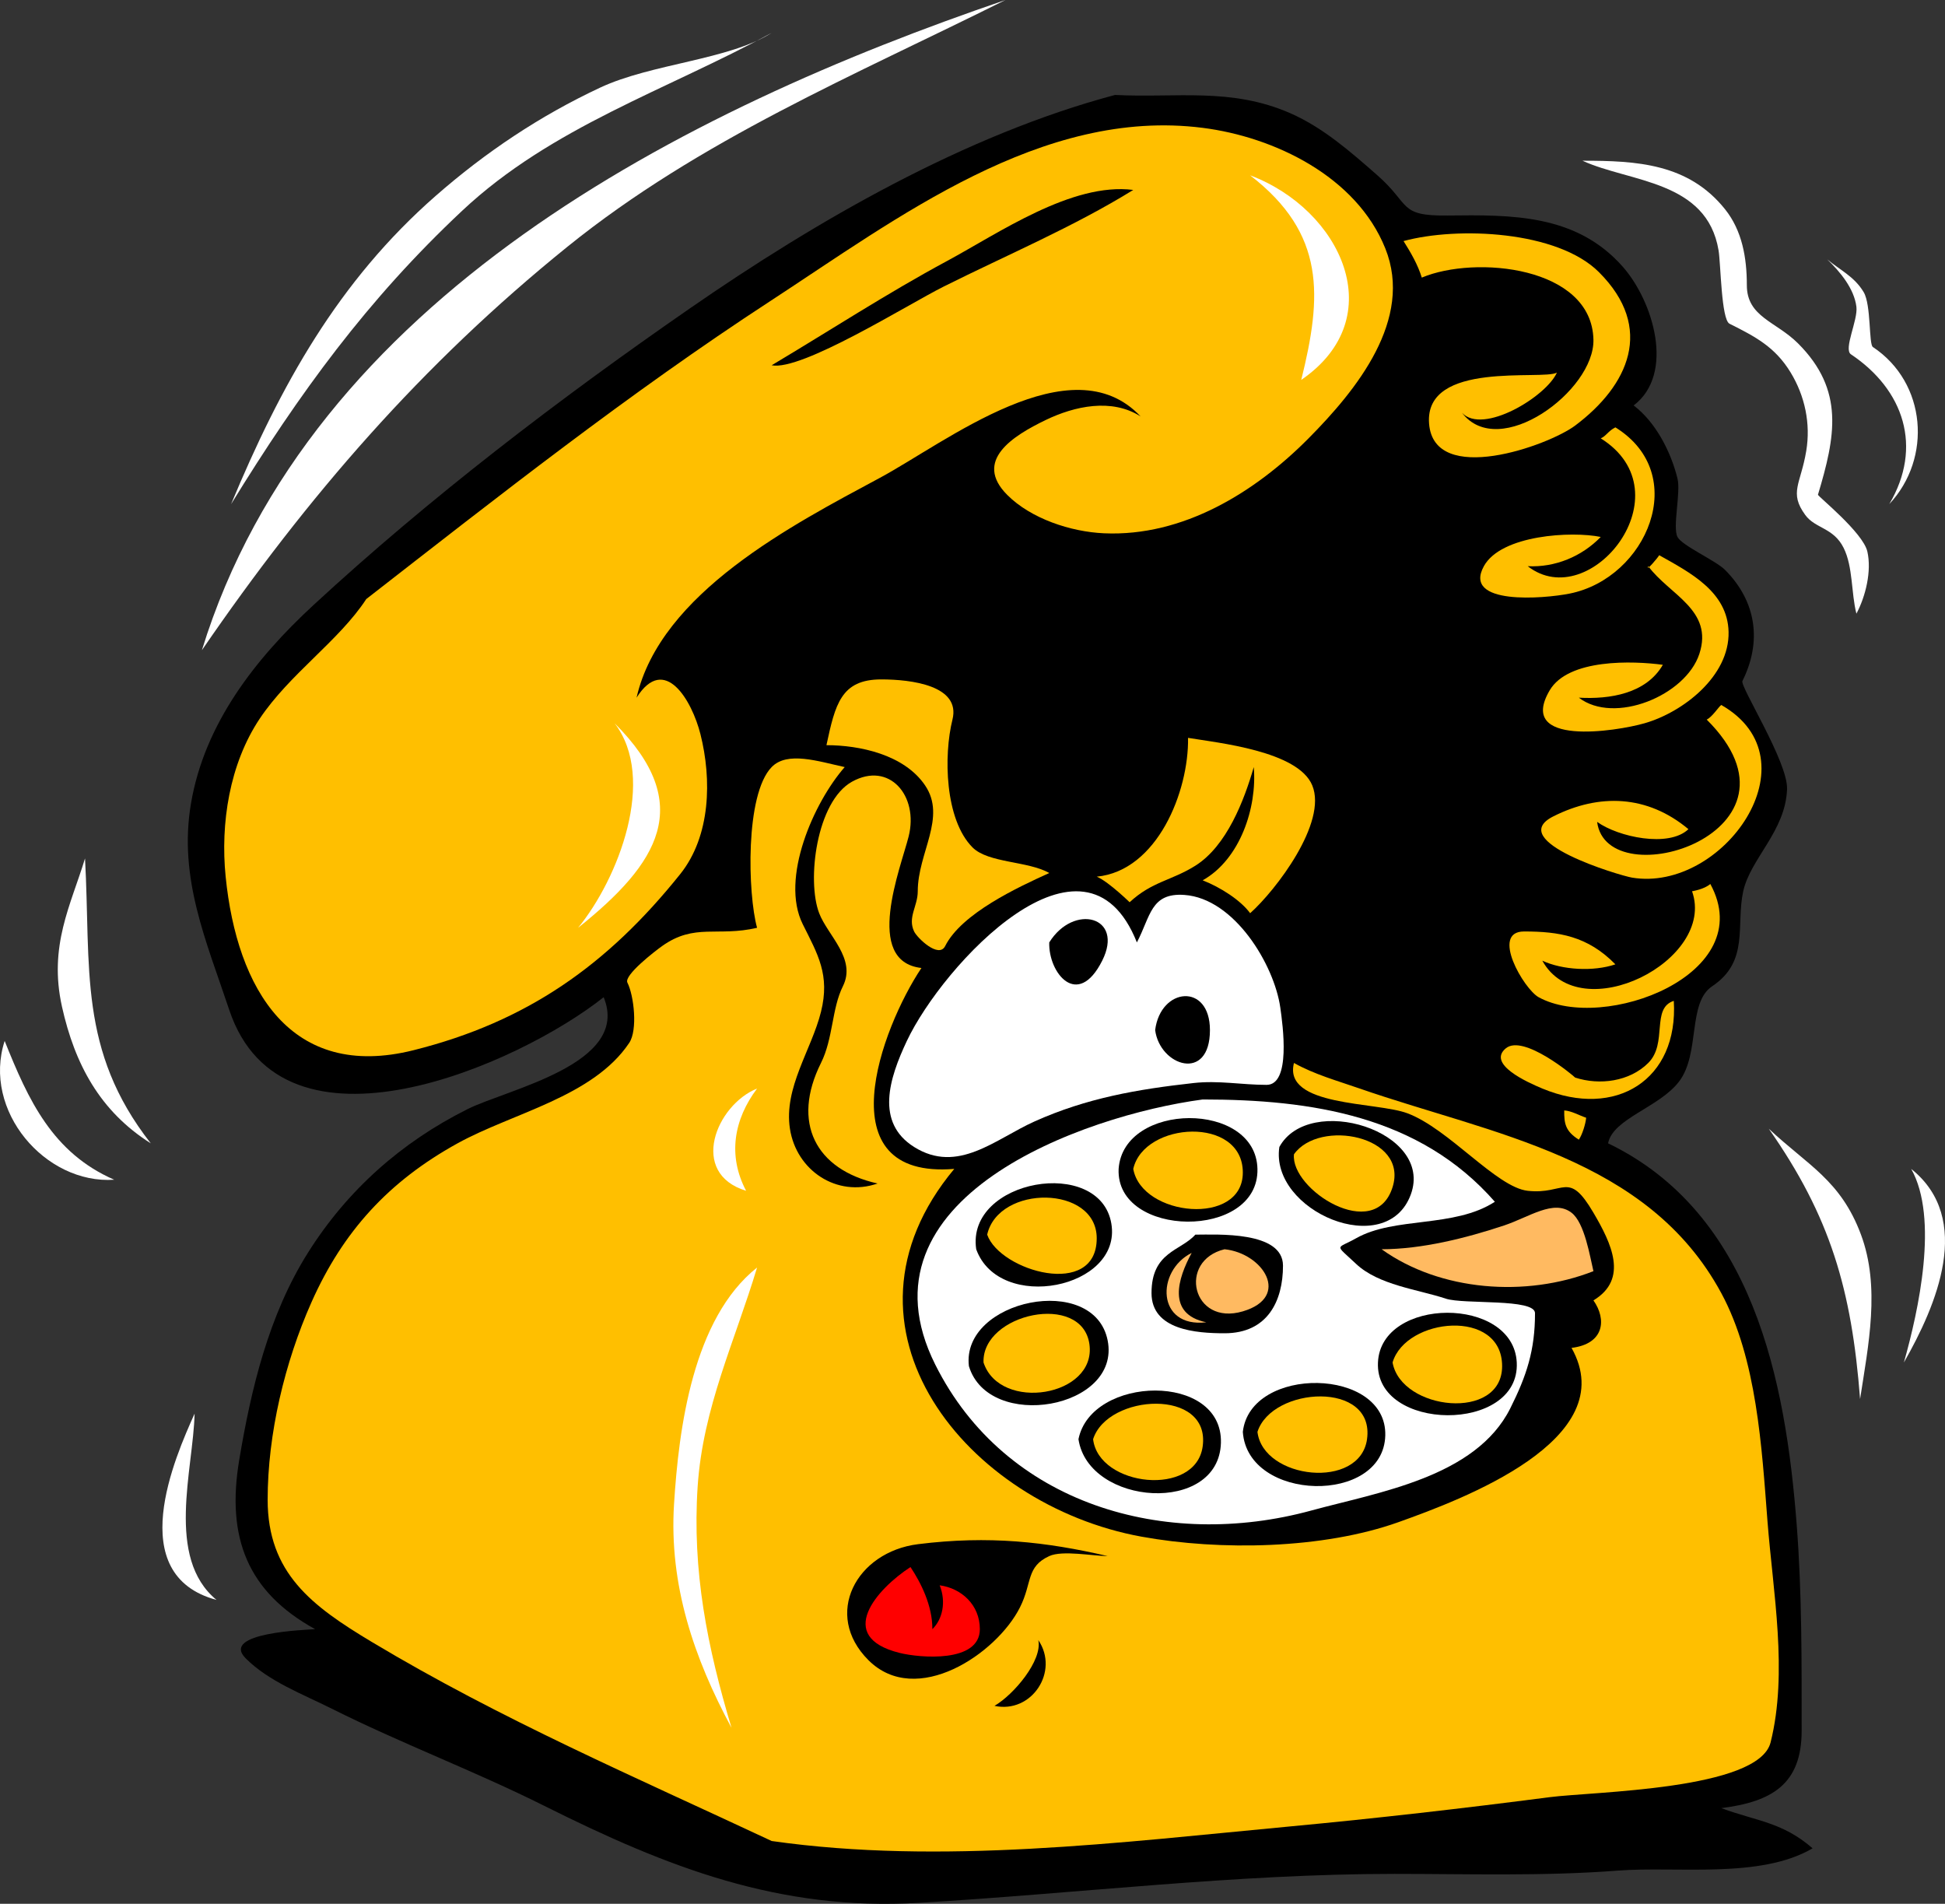 <?xml version="1.0"?><svg width="270.452" height="264.693" xmlns="http://www.w3.org/2000/svg">

 <rect width="100%" height="100%" fill="#333333" stroke="none"/>

 <g>
  <title>Layer 1</title>
  <path fill="black" id="path3" d="m155.04,13.202c8.526,0.436 16.127,-1.076 24.374,2.539c4.555,1.996 8.366,5.352 12.063,8.588c4.743,4.153 2.928,5.71 9.774,5.634c8.915,-0.099 17.904,-0.226 24.384,7.11c4.285,4.851 7.283,14.921 1.522,19.298c3.09,2.335 5.192,6.48 6.096,10.156c0.481,1.958 -0.708,6.756 0,8.127c0.627,1.214 5.31,3.281 6.601,4.57c4.371,4.368 5.171,9.982 2.426,15.462c-0.363,0.726 6.332,11.246 6.209,15.01c-0.19,5.849 -5.092,9.664 -6.095,14.221c-1.041,4.729 0.892,9.733 -4.317,13.204c-3.443,2.295 -1.647,9.302 -4.572,13.205c-2.732,3.645 -9.216,5.156 -9.904,8.633c20.211,9.748 24.686,33.032 26.229,53.033c0.738,9.558 0.688,19.055 0.688,28.639c0,7.382 -4.064,9.863 -11.175,10.761c5.035,1.849 8.485,1.936 12.697,5.584c-7.259,4.282 -18.935,2.472 -27.093,3.1c-10.317,0.795 -20.708,0.456 -31.055,0.456c-22.011,0 -44.175,2.737 -66.146,4.024c-19.386,1.136 -34.905,-4.904 -52.06,-13.481c-9.699,-4.849 -19.886,-8.672 -29.554,-13.509c-4.074,-2.038 -8.771,-3.796 -11.966,-6.998c-3.604,-3.61 8.443,-3.953 9.649,-4.063c-9.412,-5.173 -12.349,-12.742 -10.557,-23.488c1.655,-9.927 4.107,-20.175 9.545,-28.82c5.504,-8.751 13.032,-15.408 22.218,-19.997c5.583,-2.789 22.729,-6.271 18.917,-15.554c-11.759,9.342 -44.658,23.974 -52.067,1.75c-3.194,-9.58 -7.071,-18.312 -5.32,-28.665c1.879,-11.116 8.951,-20.14 17.05,-27.618c16.155,-14.917 34.187,-28.68 52.271,-41.198c17.625,-12.2 38.339,-24.168 59.168,-29.713"/>
  <path fill="#FFFFFF" id="path5" d="m158.084,131.026c1.91,-3.62 1.912,-6.93 6.606,-6.601c6.972,0.488 12.492,9.736 13.334,15.649c0.355,2.498 1.496,10.758 -1.907,10.758c-3.455,0 -6.651,-0.644 -10.158,-0.254c-7.835,0.871 -14.85,2.087 -22.093,5.334c-5.45,2.443 -10.674,7.378 -16.759,3.555c-5.423,-3.408 -3.46,-9.541 -1.017,-14.727c4.994,-10.597 24.755,-31.937 31.994,-13.714"/>
  <path fill="#FFBF00" id="path7" d="m157.074,125.44c3.131,-2.9 5.796,-2.982 9.139,-5.078c4.357,-2.732 6.799,-9.091 8.123,-13.712c0.486,5.645 -1.916,12.843 -7.104,15.743c2.494,0.977 5.292,2.779 6.601,4.573c3.559,-3.171 10.778,-12.6 8.634,-17.777c-1.981,-4.785 -13.111,-5.91 -17.27,-6.602c0.123,7.44 -4.269,18.477 -12.696,19.299c1.692,0.694 4.927,3.903 4.573,3.554"/>
  <path fill="#FFBF00" id="path9" d="m107.299,255.961c23.53,3.357 48.54,0.179 72.115,-2.03c12.026,-1.127 24.087,-2.511 36.065,-4.065c6.041,-0.784 29.062,-0.991 30.722,-7.616c2.436,-9.717 0.327,-20.935 -0.434,-30.766c-0.79,-10.212 -1.478,-22.55 -6.425,-31.702c-10.237,-18.938 -31.916,-22.057 -50.274,-28.439c-3.109,-1.081 -6.311,-1.965 -9.143,-3.557c-1.554,6.111 11.433,5.368 15.779,6.998c5.78,2.168 12.377,10.293 16.723,10.777c5.168,0.576 5.626,-2.932 9.14,3.047c2.494,4.243 4.92,9.227 0,12.188c1.861,2.638 1.519,6.056 -3.046,6.604c7.19,12.767 -15.319,21.104 -24.056,24.226c-10.476,3.742 -24.778,4.008 -35.727,2.022c-24.217,-4.392 -44.507,-29.007 -26.046,-51.133c-18.044,1.476 -10.146,-19.588 -4.568,-27.933c-8.101,-0.917 -2.88,-13.906 -1.778,-18.285c1.422,-5.651 -2.688,-10.493 -7.875,-7.616c-4.935,2.738 -6.318,13.708 -4.567,18.284c1.187,3.101 5.21,6.325 3.299,10.155c-1.555,3.117 -1.349,7.268 -3.046,10.665c-4.129,8.266 -0.787,14.834 7.872,16.761c-5.689,1.968 -11.304,-1.825 -12.191,-7.619c-0.875,-5.711 3.004,-10.968 4.32,-16.251c1.28,-5.141 -0.447,-7.985 -2.54,-12.189c-3.164,-6.358 1.551,-16.95 5.838,-21.837c-3.679,-0.799 -7.975,-2.242 -10.158,0c-3.71,3.81 -3.327,17.63 -2.028,22.345c-5.513,1.289 -8.671,-0.69 -13.208,2.541c-1.009,0.718 -5.335,4.061 -4.823,5.079c0.916,1.82 1.447,6.594 0.254,8.379c-5.023,7.511 -16.193,9.731 -23.869,13.966c-9.59,5.291 -15.939,12.262 -20.313,22.091c-3.714,8.345 -6.095,18.32 -6.095,27.455c0,10.214 6.154,14.787 14.476,19.777c17.963,10.77 36.726,18.831 55.607,27.678"/>
  <path fill="#FFFFFF" id="path11" d="m105.271,176.226c-3.088,10.264 -7.533,19.498 -8.26,30.416c-0.785,11.781 1.34,22.352 4.704,33.575c-5.225,-9.698 -8.688,-19.854 -7.993,-31.056c0.655,-10.546 2.612,-25.84 11.549,-32.935"/>
  <path id="path13" d="m154.022,216.346c-1.992,0 -6.29,-0.843 -8.123,0c-3.229,1.483 -2.349,3.686 -4.063,7.112c-3.234,6.461 -14.413,14.011 -21.077,7.362c-6.371,-6.357 -1.7,-15.054 6.896,-16.129c9.859,-1.232 17.796,-0.332 26.367,1.655"/>
  <path fill="#FF0000" id="path15" d="m126.602,217.871c-4.662,3.033 -10.567,9.674 -1.525,11.935c2.854,0.713 11.17,1.419 11.17,-3.301c0,-3.395 -2.585,-5.688 -5.583,-6.095c0.927,2.324 0.388,4.734 -1.017,6.094c0.011,-3.289 -1.606,-6.471 -3.045,-8.633"/>
  <path id="path17" d="m144.377,228.028c2.957,4.345 -0.906,10.259 -6.096,9.143c2.698,-1.57 6.698,-6.32 6.096,-9.143"/>
  <path fill="#FFFFFF" id="path19" d="m105.271,151.342c-3.217,4.287 -4.119,9.3 -1.524,14.219c-8.008,-2.452 -4.168,-11.927 1.524,-14.219"/>
  <path id="path21" d="m160.624,143.215c0.751,-5.963 7.618,-6.607 7.618,0c0,7.293 -6.963,5.022 -7.618,0"/>
  <path id="path23" d="m145.899,131.026c3.408,-5.467 10.459,-3.618 7.362,2.54c-3.418,6.798 -7.505,1.694 -7.362,-2.54"/>
  <path fill="#FFFFFF" id="path25" d="m167.231,152.863c15.112,0 30.174,2.278 40.629,14.223c-5.69,3.684 -13.894,2.023 -19.302,5.078c-2.758,1.558 -3.036,0.695 0,3.554c3.154,2.969 8.606,3.55 12.473,4.836c2.501,0.832 12.412,-0.059 12.412,2.021c0,5.135 -1.148,8.661 -3.441,13.233c-4.806,9.588 -18.342,11.657 -27.68,14.208c-20.217,5.523 -42.527,-0.783 -52.281,-20.303c-11.572,-23.158 20.58,-34.631 37.19,-36.85"/>
  <path fill="#FFBA61" id="path27" d="m192.111,173.687c8.16,5.846 20.087,6.724 29.456,3.048c-0.479,-1.98 -1.212,-6.721 -3.046,-8.127c-2.489,-1.909 -5.852,0.601 -9.396,1.778c-5.32,1.768 -11.415,3.292 -17.014,3.301"/>
  <path fill="#FFBF00" id="path29" d="m114.917,103.603c1.219,-5.676 2.021,-9.143 7.62,-9.143c4.144,0 11.087,0.84 9.902,5.589c-1.244,4.984 -1.066,13.905 2.795,17.773c2.187,2.19 7.727,1.873 10.665,3.556c-4.368,1.983 -12.19,5.611 -14.475,10.157c-0.892,1.773 -3.891,-1.134 -4.317,-2.03c-0.931,-1.958 0.507,-3.505 0.507,-5.588c0,-5.362 4.049,-10.259 1.015,-14.728c-2.921,-4.304 -9.147,-5.586 -13.712,-5.586"/>
  <path id="path33" d="m184.495,125.948c5.251,4.208 6.338,13.183 0.512,17.267c2.453,-5.494 0.625,-11.777 -0.512,-17.267"/>
  <path id="path35" d="m192.111,131.536c3.769,3.733 2.313,9.226 -2.026,11.679c1.478,-3.765 2.36,-8.43 2.026,-11.679"/>
  <path fill="#FFBF00" id="path37" d="m219.027,149.819c3.399,1.105 7.563,0.557 10.162,-2.033c2.744,-2.733 0.355,-7.611 3.553,-8.633c0.667,10.985 -8.068,16.443 -18.282,12.188c-2.151,-0.896 -7.707,-3.405 -5.078,-5.588c2.448,-2.031 9.427,3.823 9.645,4.066"/>
  <path fill="#FFBF00" id="path39" d="m217.506,154.389c0.983,0.045 2.106,0.701 3.05,1.015c-0.076,0.854 -0.536,2.341 -1.018,3.048c-1.891,-1.18 -2.052,-2.281 -2.032,-4.063"/>
  <path fill="#FFBF00" id="path41" d="m216.489,51.801c-1.481,3.347 -10.312,8.703 -13.201,5.586c5.143,6.753 18.437,-3.052 18.279,-10.158c-0.225,-10.194 -16.423,-11.77 -23.866,-8.633c-0.545,-1.776 -1.514,-3.462 -2.538,-5.08c7.505,-2.042 21.388,-1.447 27.167,4.318c7.812,7.791 4.102,15.779 -3.299,21.331c-3.757,2.818 -19.627,8.468 -20.317,-0.255c-0.7,-8.856 15.825,-5.978 17.775,-7.109"/>
  <path fill="#FFBF00" id="path43" d="m224.619,59.418c10.54,6.523 4.358,20.957 -6.35,23.108c-3.615,0.726 -14.941,1.655 -11.938,-3.807c2.399,-4.363 12.231,-4.897 16.252,-4.064c-2.648,2.729 -6.358,4.259 -10.156,4.064c8.699,6.782 22.226,-10.214 10.156,-17.775c0.716,-0.278 1.041,-1.033 2.036,-1.526"/>
  <path fill="#FFBF00" id="path45" d="m229.187,78.719c2.953,4 9.105,6.076 7.11,12.187c-1.904,5.833 -11.843,9.871 -16.759,6.093c4.309,0.245 9.36,-0.553 11.681,-4.57c-4.122,-0.556 -13.133,-0.884 -15.739,3.557c-4.609,7.853 9.211,5.715 13.201,4.57c5.345,-1.534 11.811,-6.542 11.678,-12.697c-0.121,-5.605 -5.415,-8.285 -9.646,-10.666c-0.192,0.351 -1.932,2.416 -1.526,1.526"/>
  <path fill="#FFBF00" id="path47" d="m239.343,98.015c13.337,7.602 0.241,26.105 -12.413,24.002c-1.717,-0.286 -17.752,-5.082 -10.945,-8.512c6.378,-3.214 13.077,-2.999 18.791,1.776c-2.725,2.608 -9.785,1.093 -12.697,-1.014c1.359,10.644 30.979,1.448 15.238,-14.222c0.774,-0.359 1.677,-1.808 2.026,-2.03"/>
  <path fill="#FFBF00" id="path49" d="m235.28,123.917c3.389,9.607 -15.551,19.189 -20.82,9.649c2.766,1.296 7.108,1.55 10.159,0.509c-3.86,-3.946 -7.876,-4.57 -12.699,-4.57c-4.71,0 -0.026,8.008 2.028,9.14c9.008,4.962 30.728,-3.156 23.872,-15.744c-0.87,0.763 -2.516,1 -2.54,1.016"/>
  <path fill="#FFBF00" id="path51" d="m50.929,83.289c18.414,-14.322 36.549,-28.627 56.12,-41.391c17.714,-11.552 37.816,-26.964 60.183,-24.124c9.938,1.262 21.377,6.752 25.392,16.759c3.971,9.897 -4.02,19.706 -10.668,26.41c-7.456,7.519 -17.46,13.687 -28.438,13.202c-4.639,-0.205 -10.167,-2.037 -13.458,-5.332c-4.76,-4.766 0.81,-8.229 5.329,-10.411c4.049,-1.955 9.196,-3.067 13.207,-0.508c-9.623,-10.235 -27.05,3.595 -36.246,8.54c-12.185,6.553 -30.499,15.988 -33.837,30.564c3.904,-6.161 7.711,0.419 8.884,5.08c1.584,6.292 1.434,14.148 -2.811,19.449c-10.079,12.586 -21.253,20.525 -37.093,24.489c-17.056,4.268 -24.544,-8.471 -26.117,-24.131c-0.744,-7.401 0.529,-15.654 4.729,-21.953c4.147,-6.219 11.032,-10.839 14.824,-16.643"/>
  <path fill="#FFFFFF" id="path53" d="m173.832,24.376c12.656,4.767 19.71,19.813 7.107,28.441c2.877,-11.613 3.44,-20.309 -7.107,-28.441"/>
  <path fill="#FFFFFF" id="path55" d="m85.461,100.556c11.301,11.284 6.12,19.479 -5.078,28.439c5.596,-6.831 10.989,-20.745 5.078,-28.439"/>
  <path id="path57" d="m107.299,50.786c8.108,-4.83 16.044,-10.007 24.359,-14.484c7.194,-3.873 17.385,-10.981 25.921,-9.895c-8.336,5.154 -17.612,9.059 -26.389,13.45c-4.984,2.494 -19.736,11.764 -23.891,10.929"/>
  <path fill="#ffffff" id="path59" d="m139.805,0c-20.977,10.479 -42.467,19.416 -60.906,34.306c-20.235,16.342 -36.147,34.693 -50.825,56.092c15.073,-48.929 66.894,-75.115 111.731,-90.398"/>
  <path fill="#ffffff" id="path61" d="m107.299,4.57c-14.595,7.966 -30.574,13.053 -43.006,24.704c-13.24,12.409 -22.67,25.402 -32.156,40.81c6.868,-16.479 14.88,-30.982 28.475,-42.878c6.92,-6.056 14.46,-11.099 22.822,-15.016c7.162,-3.357 17.898,-3.845 23.865,-7.62"/>
  <path fill="#ffffff" id="path63" d="m11.822,119.347c0.837,15.238 -0.992,26.667 9.14,39.612c-7.066,-4.462 -10.564,-11.005 -12.344,-18.997c-1.885,-8.469 1.235,-14.123 3.204,-20.615"/>
  <path fill="#ffffff" id="path65" d="m0.648,144.724c3.295,8.238 6.654,15.558 15.236,19.298c-9.61,0.644 -18.374,-9.62 -15.236,-19.298"/>
  <path fill="#ffffff" id="path67" d="m27.058,196.54c-0.174,7.756 -4.083,20.025 3.05,25.902c-13.016,-3.499 -5.773,-19.837 -3.05,-25.902"/>
  <path fill="#ffffff" id="path69" d="m245.947,156.928c5.435,5.106 9.982,7.146 12.809,14.69c2.737,7.308 1.037,15.404 -0.111,22.891c-1.178,-15.226 -4.141,-25.362 -12.698,-37.581"/>
  <path fill="#ffffff" id="path71" d="m265.753,162.516c3.854,6.854 1.027,19.693 -1.018,26.915c4.512,-7.906 9.715,-19.959 1.018,-26.915"/>
  <path fill="#ffffff" id="path73" d="m220.046,22.345c7.554,0 14.722,0.378 19.824,6.751c2.38,2.974 3.028,6.755 3.028,10.553c0,4.422 4.055,5.035 7.113,8.088c6.531,6.521 5.188,12.999 2.776,21.045c-0.057,0.188 6.263,5.235 6.869,7.903c0.616,2.71 -0.239,6.233 -1.523,8.635c-0.737,-2.886 -0.462,-6.505 -1.774,-9.142c-1.41,-2.834 -3.95,-2.679 -5.331,-4.571c-2.301,-3.151 -0.64,-4.268 0.131,-8.915c0.63,-3.796 -0.184,-7.628 -2.165,-10.892c-2.15,-3.542 -4.881,-4.98 -8.506,-6.793c-1.149,-0.575 -1.212,-8.333 -1.521,-10.191c-1.622,-9.777 -12.393,-9.468 -18.921,-12.471"/>
  <path fill="#ffffff" id="path75" d="m254.072,36.055c1.771,1.704 3.748,4.053 4.062,6.604c0.229,1.857 -1.829,5.888 -0.761,6.602c7.359,4.92 10.026,12.88 5.333,20.823c5.979,-6.371 5.189,-16.88 -2.284,-21.838c-0.576,-0.382 -0.229,-5.854 -1.271,-7.617c-1.303,-2.202 -3.362,-3.113 -5.079,-4.574"/>
  <path id="path77" d="m155.545,162.516c0.646,-9.337 19.091,-9.494 19.303,0c0.22,9.923 -19.732,9.629 -19.303,0"/>
  <path fill="#FFBF00" id="path79" d="m157.579,162.516c1.506,-6.602 15.236,-7.394 15.236,0.507c0,7.522 -14.057,6.135 -15.236,-0.507"/>
  <path id="path81" d="m135.742,173.687c-1.446,-9.737 17.218,-12.967 18.792,-3.554c1.511,9.033 -15.587,12.428 -18.792,3.554"/>
  <path fill="#FFBF00" id="path83" d="m137.266,171.656c1.583,-6.979 15.234,-6.914 15.234,0.508c-0,8.443 -13.44,4.575 -15.234,-0.508"/>
  <path id="path85" d="m134.727,189.939c-1.099,-9.24 17.432,-13.083 19.296,-3.556c1.86,9.51 -16.545,12.684 -19.296,3.556"/>
  <path fill="#FFBF00" id="path87" d="m136.759,189.431c-0.252,-6.838 13.716,-9.833 14.725,-2.539c1.009,7.305 -12.453,9.46 -14.725,2.539"/>
  <path id="path89" d="m149.961,200.097c1.783,-8.876 20.082,-9.338 19.808,0.509c-0.28,10.025 -18.406,8.782 -19.808,-0.509"/>
  <path fill="#FFBF00" id="path91" d="m151.995,200.097c2.015,-6.34 16.369,-7.155 15.236,1.013c-0.983,7.086 -14.449,5.605 -15.236,-1.013"/>
  <path id="path93" d="m172.815,199.079c1.045,-9.273 20.071,-9.023 19.808,0.508c-0.267,9.659 -19.139,9.241 -19.808,-0.508"/>
  <path fill="#FFBF00" id="path95" d="m174.848,199.079c2.024,-6.334 16.379,-7.155 15.237,1.018c-0.99,7.091 -14.443,5.593 -15.237,-1.018"/>
  <path id="path97" d="m191.605,189.431c0.396,-9.158 18.847,-9.276 19.3,0c0.484,9.894 -19.744,9.66 -19.3,0"/>
  <path fill="#FFBF00" id="path99" d="m193.637,189.431c1.824,-6.247 15.233,-7.598 15.233,0.508c0,7.703 -14.04,6.179 -15.233,-0.508"/>
  <path id="path101" d="m177.894,159.467c4.127,-7.534 21.521,-2.244 18.279,6.602c-3.377,9.214 -19.616,2.303 -18.279,-6.602"/>
  <path fill="#FFBF00" id="path103" d="m179.926,160.482c3.517,-4.955 15.959,-2.603 13.711,4.572c-2.453,7.828 -14.219,0.342 -13.711,-4.572"/>
  <path id="path105" d="m166.213,171.656c3.006,0 12.187,-0.525 12.187,4.316c0,4.876 -2.12,9.396 -8.123,9.396c-3.94,0 -10.158,-0.452 -10.158,-5.587c-0.001,-5.756 4.041,-5.831 6.094,-8.125"/>
  <path fill="#FFBA61" id="path107" d="m170.274,173.687c5.378,0.553 9.277,6.647 2.541,8.635c-7.058,2.081 -9.084,-7.049 -2.541,-8.635"/>
  <path fill="#FFBA61" id="path109" d="m165.702,174.195c-1.917,3.53 -3.514,8.501 2.034,9.648c-6.931,0.814 -7.027,-7.159 -2.034,-9.648"/>
 </g>
</svg>